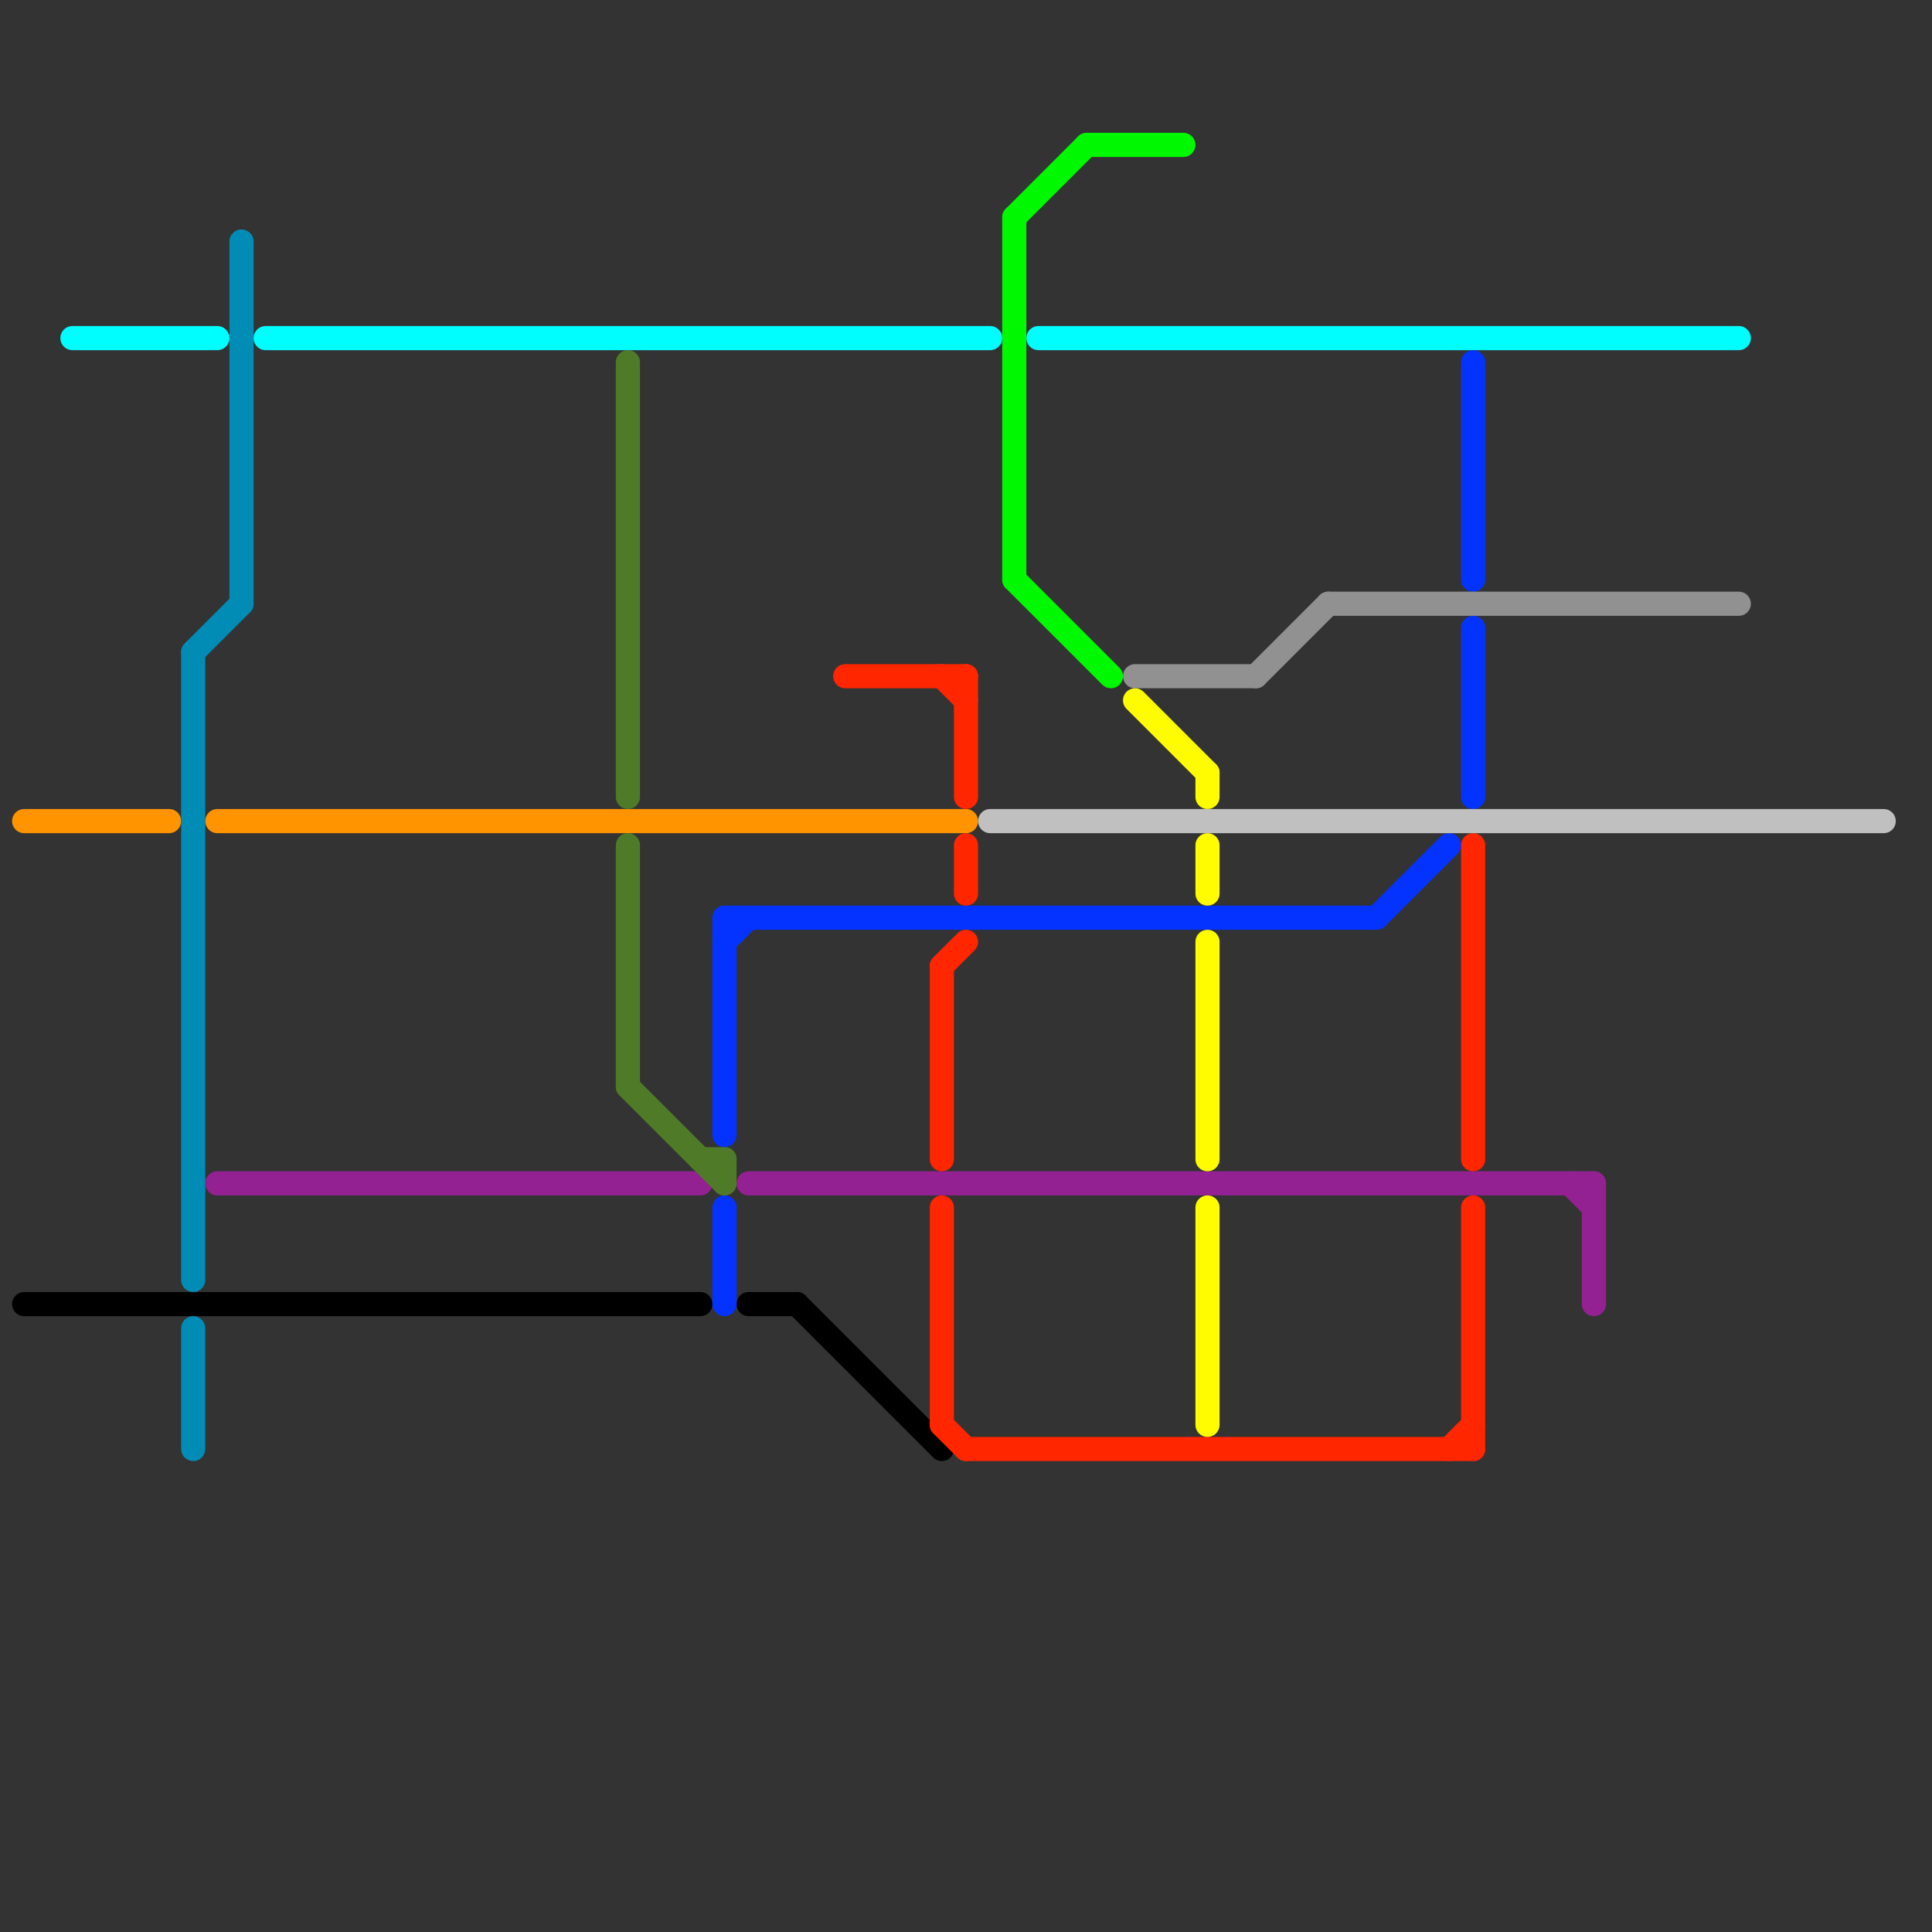 
<svg version="1.1" xmlns="http://www.w3.org/2000/svg" viewBox="0 0 80 80">
<rect x="0" y="0" width="80" height="80" fill="#333333" stroke="none"/>
<style>text { font: 1px Helvetica; font-weight: 600; white-space: pre; dominant-baseline: central; } line { stroke-width: 1; fill: none; stroke-linecap: round; stroke-linejoin: round; } .c0 { stroke: #ff9300 } .c1 { stroke: #000000 } .c2 { stroke: #008cb4 } .c3 { stroke: #942192 } .c4 { stroke: #00fdff } .c5 { stroke: #4f7a28 } .c6 { stroke: #0433ff } .c7 { stroke: #ff2600 } .c8 { stroke: #c0c0c0 } .c9 { stroke: #00f900 } .c10 { stroke: #919191 } .c11 { stroke: #fffb00 }</style><defs><g id="wm-xf"><circle r="1.2" fill="#000"/><circle r="0.9" fill="#fff"/><circle r="0.6" fill="#000"/><circle r="0.3" fill="#fff"/></g><g id="wm"><circle r="0.6" fill="#000"/><circle r="0.3" fill="#fff"/></g></defs><line class="c0" x1="1" y1="34" x2="7" y2="34"/><line class="c0" x1="9" y1="34" x2="40" y2="34"/><line class="c1" x1="31" y1="54" x2="33" y2="54"/><line class="c1" x1="33" y1="54" x2="39" y2="60"/><line class="c1" x1="1" y1="54" x2="29" y2="54"/><line class="c2" x1="10" y1="10" x2="10" y2="25"/><line class="c2" x1="8" y1="27" x2="10" y2="25"/><line class="c2" x1="8" y1="27" x2="8" y2="53"/><line class="c2" x1="8" y1="55" x2="8" y2="60"/><line class="c3" x1="66" y1="49" x2="66" y2="54"/><line class="c3" x1="9" y1="49" x2="29" y2="49"/><line class="c3" x1="65" y1="49" x2="66" y2="50"/><line class="c3" x1="31" y1="49" x2="66" y2="49"/><line class="c4" x1="43" y1="14" x2="72" y2="14"/><line class="c4" x1="11" y1="14" x2="41" y2="14"/><line class="c4" x1="3" y1="14" x2="9" y2="14"/><line class="c5" x1="30" y1="48" x2="30" y2="49"/><line class="c5" x1="26" y1="35" x2="26" y2="45"/><line class="c5" x1="26" y1="15" x2="26" y2="33"/><line class="c5" x1="29" y1="48" x2="30" y2="48"/><line class="c5" x1="26" y1="45" x2="30" y2="49"/><line class="c6" x1="61" y1="26" x2="61" y2="33"/><line class="c6" x1="57" y1="38" x2="60" y2="35"/><line class="c6" x1="30" y1="38" x2="57" y2="38"/><line class="c6" x1="30" y1="50" x2="30" y2="54"/><line class="c6" x1="61" y1="15" x2="61" y2="24"/><line class="c6" x1="30" y1="39" x2="31" y2="38"/><line class="c6" x1="30" y1="38" x2="30" y2="47"/><line class="c7" x1="39" y1="59" x2="40" y2="60"/><line class="c7" x1="61" y1="35" x2="61" y2="48"/><line class="c7" x1="35" y1="28" x2="40" y2="28"/><line class="c7" x1="39" y1="40" x2="40" y2="39"/><line class="c7" x1="40" y1="60" x2="61" y2="60"/><line class="c7" x1="61" y1="50" x2="61" y2="60"/><line class="c7" x1="39" y1="50" x2="39" y2="59"/><line class="c7" x1="40" y1="35" x2="40" y2="37"/><line class="c7" x1="39" y1="28" x2="40" y2="29"/><line class="c7" x1="39" y1="40" x2="39" y2="48"/><line class="c7" x1="60" y1="60" x2="61" y2="59"/><line class="c7" x1="40" y1="28" x2="40" y2="33"/><line class="c8" x1="41" y1="34" x2="78" y2="34"/><line class="c9" x1="42" y1="9" x2="42" y2="24"/><line class="c9" x1="42" y1="24" x2="46" y2="28"/><line class="c9" x1="45" y1="6" x2="49" y2="6"/><line class="c9" x1="42" y1="9" x2="45" y2="6"/><line class="c10" x1="47" y1="28" x2="52" y2="28"/><line class="c10" x1="52" y1="28" x2="55" y2="25"/><line class="c10" x1="55" y1="25" x2="72" y2="25"/><line class="c11" x1="47" y1="29" x2="50" y2="32"/><line class="c11" x1="50" y1="50" x2="50" y2="59"/><line class="c11" x1="50" y1="35" x2="50" y2="37"/><line class="c11" x1="50" y1="39" x2="50" y2="48"/><line class="c11" x1="50" y1="32" x2="50" y2="33"/>
</svg>
